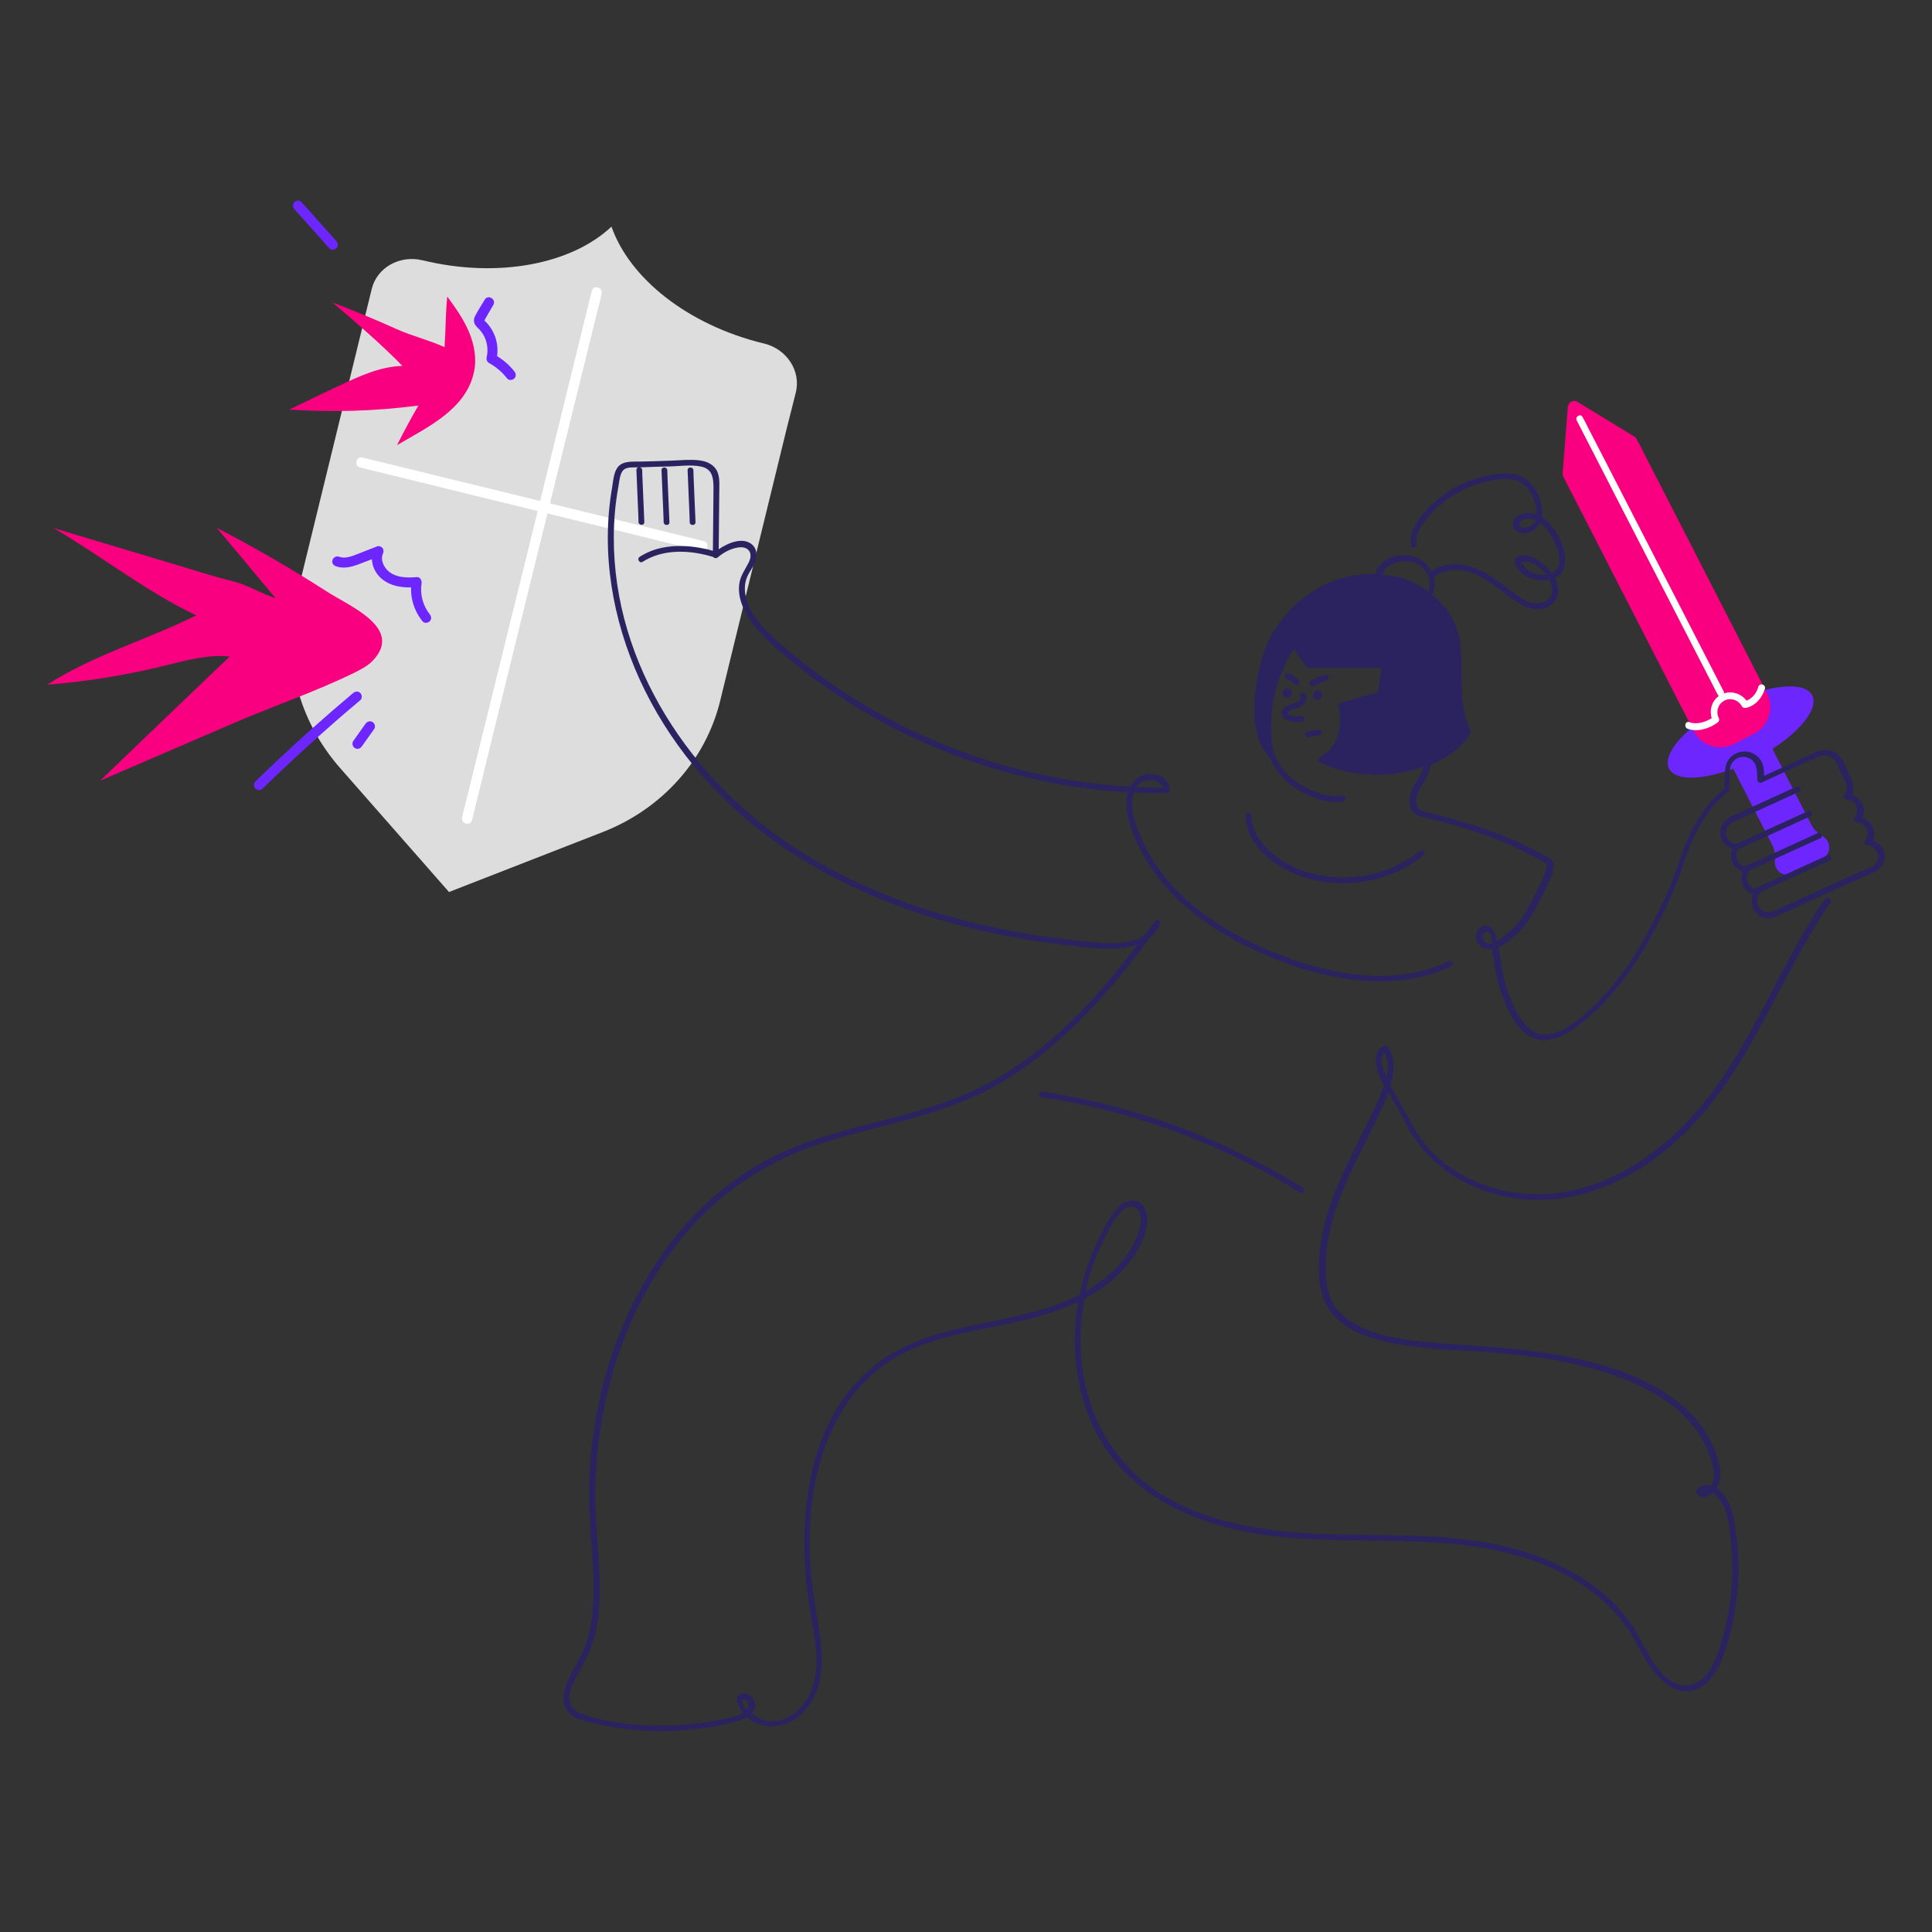 <?xml version="1.0" encoding="UTF-8"?>
<!-- Generator: Adobe Illustrator 27.8.0, SVG Export Plug-In . SVG Version: 6.00 Build 0)  -->
<svg xmlns="http://www.w3.org/2000/svg" xmlns:xlink="http://www.w3.org/1999/xlink" version="1.1" id="Livello_1" x="0px" y="0px" viewBox="0 0 1000 1000" style="enable-background:new 0 0 1000 1000;" xml:space="preserve">
<rect x="0" y="0" width="1000" height="1000" fill="#333333" stroke="none"/>
<style type="text/css">
	.st0{fill:#6D26FE;}
	.st1{fill:#F8007F;}
	.st2{fill:#FFFFFF;}
	.st3{fill:#DDDDDD;}
	.st4{fill:#2A2360;}
</style>
<g>
	<g>
		<g>
			<g>
				<path class="st0" d="M943.8,433.1l-1.3-0.9c-2.2-1.4-3.9-3.3-5.1-5.6L905.8,365l-20.2,10.4l31.6,61.7c1.2,2.3,1.7,4.9,1.6,7.4      l-0.1,1.6c-0.2,4.9,4.9,8.3,9.4,6l15.3-7.8C947.7,442,948,435.8,943.8,433.1z"></path>
			</g>
			<g>
				
					<ellipse transform="matrix(0.89 -0.456 0.456 0.89 -73.585 452.569)" class="st0" cx="900.9" cy="378.8" rx="41.6" ry="15.8"></ellipse>
			</g>
			<g>
				<path class="st1" d="M876.6,378.3l-67.4-131.5c-0.3-0.5-0.4-1.2-0.4-1.8l2.7-34.4c0.2-2.5,2.9-3.9,5-2.6L846,226      c0.5,0.3,0.9,0.8,1.2,1.3l67.4,131.5c3.9,7.7,0.9,17.1-6.8,21l-10.3,5.3C889.9,389,880.6,386,876.6,378.3z"></path>
			</g>
		</g>
		<g>
			<g>
				<path class="st2" d="M816.1,217.6c2.4,4.7,4.9,9.5,7.3,14.2c5.8,11.3,11.6,22.6,17.4,33.9c7,13.7,14.1,27.3,21.1,41      c6.1,11.9,12.2,23.7,18.3,35.6c2,3.9,4,7.7,6,11.6c1,1.9,1.8,3.8,2.9,5.6c0,0.1,0.1,0.2,0.1,0.2c1,2,4.1,0.2,3-1.8      c-2.4-4.7-4.9-9.5-7.3-14.2c-5.8-11.3-11.6-22.6-17.4-33.9c-7-13.7-14.1-27.3-21.1-41c-6.1-11.9-12.2-23.7-18.3-35.6      c-2-3.9-4-7.7-6-11.6c-1-1.9-1.8-3.8-2.9-5.6c0-0.1-0.1-0.2-0.1-0.2C818.1,213.9,815.1,215.6,816.1,217.6L816.1,217.6z"></path>
			</g>
		</g>
		<g>
			<g>
				<path class="st2" d="M910.1,355.5c-1,3.7-3.9,6.9-7.4,7.5c0.7,0.3,1.3,0.5,2,0.8c-2.7-4.9-8.8-6.8-13.8-4.3      c-5.1,2.6-6.7,8.8-4.3,13.8c0.2-0.8,0.4-1.6,0.6-2.4c-3.6,2.6-8.5,4.4-12.8,2.9c-2.1-0.8-3,2.6-0.9,3.4      c5.1,1.9,11.3-0.1,15.5-3.2c0.8-0.6,1.1-1.5,0.6-2.4c-1.6-3.3-0.3-7.3,3-9c3.3-1.7,7.3-0.2,9,3c0.4,0.7,1.2,0.9,2,0.8      c4.9-0.9,8.6-5.3,9.9-9.9C914.1,354.2,910.8,353.3,910.1,355.5L910.1,355.5z"></path>
			</g>
		</g>
	</g>
	<g>
		<path class="st3" d="M407.3,221.4l-34.5,141.2c-7.5,30.8-30.1,56.1-60.9,68.1l-79.5,31l-56.3-64.1c-21.8-24.8-30.2-57.6-22.7-88.4    l34.5-141.2l4.5-18.4c2.7-11.1,14.4-17.7,26.2-14.9h0c39.5,9.6,77.4,1.9,97.9-17.4c9.3,26.6,39.3,50.9,78.9,60.5l0.1,0    c11.8,2.9,19.2,14.3,16.4,25.4L407.3,221.4z"></path>
	</g>
	<g>
		<g>
			<path class="st2" d="M306.3,150.6c-0.6,2.4-1.2,4.9-1.8,7.3c-1.6,6.6-3.3,13.2-4.9,19.9c-2.4,9.8-4.8,19.6-7.2,29.4     c-2.9,11.9-5.9,23.8-8.8,35.7c-3.2,13-6.4,26.1-9.6,39.1c-3.3,13.2-6.5,26.4-9.8,39.6c-3,12.3-6.1,24.6-9.1,36.9     c-2.6,10.4-5.1,20.8-7.7,31.2c-1.8,7.4-3.7,14.9-5.5,22.3c-0.9,3.5-1.8,7.1-2.6,10.6c0,0.2-0.1,0.3-0.1,0.5     c-0.8,3.3,4.3,4.7,5.1,1.4c0.6-2.4,1.2-4.9,1.8-7.3c1.6-6.6,3.3-13.2,4.9-19.9c2.4-9.8,4.8-19.6,7.2-29.4     c2.9-11.9,5.9-23.8,8.8-35.7c3.2-13,6.4-26.1,9.6-39.1c3.3-13.2,6.5-26.4,9.8-39.6c3-12.3,6.1-24.6,9.1-36.9     c2.6-10.4,5.1-20.8,7.7-31.2c1.8-7.4,3.7-14.9,5.5-22.3c0.9-3.5,1.8-7.1,2.6-10.6c0-0.2,0.1-0.3,0.1-0.5     C312.2,148.7,307.1,147.3,306.3,150.6L306.3,150.6z"></path>
		</g>
	</g>
	<g>
		<g>
			<path class="st2" d="M186.2,241.9c1.6,0.4,3.1,0.8,4.7,1.2c4.3,1,8.6,2.1,12.8,3.1c6.4,1.6,12.7,3.1,19.1,4.7     c7.7,1.9,15.5,3.8,23.2,5.7c8.5,2.1,16.9,4.1,25.4,6.2c8.5,2.1,17.1,4.2,25.6,6.3c8,1.9,15.9,3.9,23.9,5.8     c6.8,1.7,13.5,3.3,20.3,5c4.8,1.2,9.7,2.4,14.5,3.5c2.3,0.6,4.6,1.2,6.9,1.7c0.1,0,0.2,0,0.3,0.1c3.3,0.8,4.7-4.3,1.4-5.1     c-1.6-0.4-3.1-0.8-4.7-1.2c-4.3-1-8.6-2.1-12.8-3.1c-6.4-1.6-12.7-3.1-19.1-4.7c-7.7-1.9-15.5-3.8-23.2-5.7     c-8.5-2.1-16.9-4.1-25.4-6.2c-8.5-2.1-17.1-4.2-25.6-6.3c-8-1.9-15.9-3.9-23.9-5.8c-6.8-1.7-13.5-3.3-20.3-5     c-4.8-1.2-9.7-2.4-14.5-3.5c-2.3-0.6-4.6-1.2-6.9-1.7c-0.1,0-0.2,0-0.3-0.1C184.4,236,183,241.1,186.2,241.9L186.2,241.9z"></path>
		</g>
	</g>
	<g>
		<path class="st4" d="M668.3,367.5c1.9-0.7,3.9-1.1,5.6-2.3c0.9-0.6,1.7-1.5,2.2-2.5c0.5-1.2,0.2-2.5-0.4-3.6    c-0.4-0.7-1.4-0.9-2.1-0.5c-0.7,0.4-0.9,1.3-0.5,2.1c0.3,0.6,0.3,1,0,1.4c-0.5,0.6-1.2,1-1.8,1.3c-1.5,0.7-3.2,1-4.7,1.7    c-1.7,0.8-3.3,2.2-3.2,4.2c0.1,2.2,2.2,3.2,4.1,3.8c2.1,0.7,4.4,0.7,6.6,0.4c0.8-0.1,1.2-1.1,1-1.8c-0.2-0.8-1-1.2-1.8-1    c-2,0.3-4.1,0.1-5.9-0.7c-0.3-0.1-0.8-0.4-0.9-0.5c0-0.1,0-0.3,0-0.4C666.8,368.1,667.6,367.8,668.3,367.5z"></path>
		<path class="st4" d="M686.6,352.2c0.8-0.2,1.3-1.1,1-1.8c-0.3-0.8-1-1.2-1.8-1c-2.6,0.5-5,1.6-7.2,3.1c-0.6,0.5-1,1.3-0.5,2.1    c0.4,0.6,1.4,1,2.1,0.5c1-0.7,2.1-1.3,3.2-1.8c0,0,0.1,0,0.1,0c0,0,0.1,0,0.1,0c0.1-0.1,0.3-0.1,0.4-0.2c0.3-0.1,0.5-0.2,0.8-0.3    C685.3,352.5,686,352.3,686.6,352.2z"></path>
		<path class="st4" d="M666.1,351.3C666.1,351.3,666.1,351.3,666.1,351.3c0.9,0.4,1.6,0.8,2.4,1.4c0.5,0.4,1,0.9,1.5,1.4    c0.5,0.6,1.6,0.6,2.1,0c0.6-0.6,0.6-1.5,0-2.1c-1.4-1.6-3.2-2.8-5.2-3.5c-0.3-0.1-0.9,0-1.2,0.2c-0.3,0.2-0.6,0.5-0.7,0.9    c-0.1,0.4-0.1,0.8,0.2,1.2C665.4,351,665.7,351.2,666.1,351.3z"></path>
		<path class="st4" d="M684.1,358.8c0-0.1-0.1-0.1-0.1-0.2c-0.1-0.1-0.2-0.3-0.3-0.4c0,0,0,0-0.1-0.1c-0.1-0.1-0.2-0.2-0.4-0.3    c-0.2-0.1-0.4-0.2-0.6-0.3c-0.2-0.1-0.4-0.1-0.5-0.1c-0.1,0-0.1,0-0.2,0c-0.1,0-0.3,0-0.4,0.1c0,0,0,0-0.1,0c0,0,0,0-0.1,0    c-0.1,0.1-0.3,0.1-0.4,0.2c0,0-0.1,0-0.1,0.1c-0.1,0.1-0.3,0.2-0.4,0.3c-0.2,0.1-0.3,0.3-0.4,0.5c0,0,0,0.1-0.1,0.1    c-0.1,0.2-0.1,0.3-0.2,0.5c-0.1,0.2-0.1,0.5-0.1,0.7c0,0.2,0,0.4,0.1,0.5c0,0,0,0.1,0,0.1c0.1,0.2,0.2,0.4,0.3,0.6    c0.1,0.1,0.1,0.2,0.2,0.3c0.1,0.1,0.2,0.1,0.3,0.2c0,0,0.1,0.1,0.1,0.1c0,0,0.1,0.1,0.1,0.1c0.2,0.1,0.4,0.2,0.6,0.2    c0.2,0,0.4,0.1,0.6,0.1c0.2,0,0.4,0,0.6-0.1c0.2-0.1,0.3-0.1,0.5-0.2c0,0,0.1,0,0.1-0.1c0.2-0.1,0.3-0.2,0.5-0.4    c0.1-0.1,0.2-0.2,0.3-0.4c0,0,0-0.1,0.1-0.1c0.1-0.1,0.1-0.3,0.2-0.5c0-0.2,0.1-0.4,0.1-0.5c0,0,0-0.1,0-0.1c0-0.1,0-0.2,0-0.3    c0-0.1,0-0.2,0-0.3C684.3,359.1,684.2,358.9,684.1,358.8z"></path>
		<path class="st4" d="M664.3,357.6c0,0,0,0.1-0.1,0.1c-0.1,0.2-0.1,0.3-0.2,0.5c-0.1,0.2-0.1,0.5-0.1,0.7c0,0.2,0,0.4,0.1,0.5    c0,0,0,0.1,0,0.1c0.1,0.2,0.2,0.4,0.3,0.6c0.1,0.1,0.1,0.2,0.2,0.3c0.1,0.1,0.2,0.1,0.3,0.2c0,0,0.1,0.1,0.1,0.1    c0,0,0.1,0.1,0.1,0.1c0.2,0.1,0.4,0.2,0.6,0.2c0.2,0,0.4,0.1,0.6,0.1c0.2,0,0.4,0,0.6-0.1c0.2-0.1,0.3-0.1,0.5-0.2    c0,0,0.1,0,0.1-0.1c0.2-0.1,0.3-0.2,0.5-0.4c0.1-0.1,0.2-0.2,0.3-0.4c0,0,0-0.1,0.1-0.1c0.1-0.1,0.1-0.3,0.2-0.5    c0-0.2,0.1-0.4,0.1-0.5c0,0,0-0.1,0-0.1c0-0.1,0-0.2,0-0.3c0-0.1,0-0.2,0-0.3c0-0.2-0.1-0.4-0.2-0.5c0-0.1-0.1-0.1-0.1-0.2    c-0.1-0.1-0.2-0.3-0.3-0.4c0,0,0,0-0.1-0.1c-0.1-0.1-0.2-0.2-0.4-0.3c-0.2-0.1-0.4-0.2-0.6-0.3c-0.2-0.1-0.4-0.1-0.5-0.1    c-0.1,0-0.1,0-0.2,0c-0.1,0-0.3,0-0.4,0.1c0,0,0,0-0.1,0c0,0,0,0-0.1,0c-0.1,0.1-0.3,0.1-0.4,0.2c0,0-0.1,0-0.1,0.1    c-0.1,0.1-0.3,0.2-0.4,0.3C664.6,357.2,664.5,357.4,664.3,357.6z"></path>
		<path class="st4" d="M682.6,380.7c0.8,0,1.5-0.7,1.5-1.5c0-0.8-0.7-1.6-1.5-1.5c-2,0.1-4,0.5-6,1c-0.8,0.2-1.3,1.1-1,1.8    c0.2,0.8,1,1.3,1.8,1c0.9-0.3,1.8-0.5,2.7-0.6c0.2,0,0.4-0.1,0.6-0.1c0,0,0.5-0.1,0.2,0c-0.3,0,0.2,0,0.2,0    C681.7,380.7,682.1,380.7,682.6,380.7z"></path>
		<path class="st4" d="M624.3,588.9c-17.3-7.3-35.2-13.2-53.4-17.7c-10.3-2.5-20.7-4.6-31.2-6.2c-1.9-0.3-2.7,2.6-0.8,2.9    c18.5,2.8,36.8,7,54.6,12.7c17.8,5.7,35.2,12.8,51.9,21.2c9.4,4.8,18.6,9.9,27.5,15.5c1.6,1,3.2-1.6,1.5-2.6    C658.4,604.9,641.6,596.2,624.3,588.9z"></path>
		<path class="st4" d="M672.1,453c13.7,5.2,29.1,5.5,43.1,1.2c7.9-2.4,15.3-6.3,21.7-11.6c1.5-1.2-0.6-3.3-2.1-2.1    c-10.7,8.7-24.3,13.3-38,13.6c-13.5,0.3-28-3.6-38.4-12.5c-5.8-4.9-10.5-11.6-10.7-19.5c0-1.9-3-1.9-3,0    C645,437.5,659.1,448.1,672.1,453z"></path>
		<path class="st4" d="M944.5,465.3c-27,39.4-41.6,87.8-77,121c-17.5,16.5-39.9,29.4-64.3,31.5c-22.3,1.8-45.4-5-61.4-21    c-7.9-7.9-12.3-17.7-17.8-27.2c-1.5-2.6-3-5.2-4.4-7.9c2.1-6.6,3-13.9-1.2-19.8c-0.5-0.7-1.3-0.9-2.1-0.5    c-7.9,3.9-2.9,14.8,0,20.6c-0.5,1.4-1,2.7-1.5,3.9c-3.6,8.9-8.1,17.5-12.3,26.1c-8.2,16.4-16.3,33.3-18.9,51.7    c-1.8,12.4-2.2,27.4,6.8,37.3c7,7.7,17.6,11.4,27.4,13.6c20.3,4.6,41.4,4,62,6.1c23.1,2.3,47,6.4,68.2,16.3    c11.2,5.2,21.9,12.4,29.4,22.4c3.7,4.9,6.5,10.4,8.3,16.3c1,3.3,2,6.7,1.1,10.2c-0.2,0.8-0.7,2-1.3,3.1c-2.6-0.8-5.2-0.4-7.3,2    c-0.6,0.7-0.6,1.5,0,2.1c2.8,3.2,6,1.9,8.3-0.5c3,2.1,5.6,6.5,6.4,8.8c2.5,7.2,3.1,15.7,3.5,23.3c0.8,16-1.2,32.1-6.1,47.3    c-2,6.1-4.4,12.8-9.4,17.1c-4.9,4.2-11.4,4.2-16.5,0.6c-9.7-6.9-13.6-19.9-20.2-29.3c-14.6-20.8-38.5-33.2-62.6-39.4    c-31.3-8-64-5.8-95.9-7c-28.3-1-57.8-4.8-82.6-19.4c-22.4-13.3-37.1-35.1-41.9-60.5c-2.6-13.8-2.5-28,0.2-41.9    c7.9-4.2,15.1-9.4,21-16.1c4.1-4.7,7.4-10,9.6-15.8c1.8-4.8,3.1-10.8,0.2-15.5c-2.9-4.7-8.6-4.1-12.4-0.8    c-4.7,4.1-7.9,10.6-10.6,16.1c-4.8,9.5-8.2,19.6-10.3,30c-21.5,11-46.1,12.9-69.3,19.2c-13.1,3.5-25.8,8.7-36.6,17.1    c-8.7,6.8-15.9,15.5-21.3,25.1c-11.6,20.7-15.6,45.1-15.4,68.6c0.1,12,1.3,23.9,3.3,35.7c2.6,14.9,6.4,31.9-3,45.3    c-3.8,5.4-9.7,9.7-16.5,9.8c-3.1,0.1-6.2-0.8-8.9-2.5c-0.6-0.4-1.3-0.9-2.1-1.5c2.9-3.3,2.2-8.4-2.3-10.1    c-1.6-0.6-3.4-0.5-4.7,0.8c-1.7,1.8-0.2,4.6,0.8,6.4c0.5,1,1.1,1.9,1.7,2.7c-2.8,1.6-6.6,2.2-9.6,2.9c-8.1,1.8-16.2,2.9-24.5,3.3    c-16,0.8-33-0.4-48.3-5.4c-4.1-1.3-7.4-3.8-7.5-8.4c-0.1-3.7,1.7-7.3,3.3-10.5c3.2-6.1,6.7-11.8,8.8-18.5    c4.3-13.7,4-28.4,3.1-42.6c-0.8-13.2-2.1-26.3-1.7-39.5c0.7-25,5.4-49.9,14.2-73.3c8.6-22.8,21.1-44.3,37.8-62.1    c17.9-19.1,39.9-32.5,64.7-40.7c28.7-9.4,59.2-13.6,86.3-27.7c24.8-12.9,45.6-32.1,63.7-53.2c7.1-8.2,13.8-16.8,20.2-25.5    c2.5-2,4.2-4.4,5.3-7.4c0.7-1.7-1.8-2.4-2.7-1.2c-1.6,2.3-3.3,4.5-5,6.8c-8.9,6.8-25.5,4.1-35.1,3.1c-17.2-1.8-34.3-4.6-51.2-8.6    c-33.2-7.8-65.5-20.3-94.2-38.9c-54.2-35-94.7-95.2-94.5-161.2c0-8.8,0.8-17.7,2.4-26.4c0.4-2.2,0.6-4.8,1.5-6.8    c1.5-3.5,5.1-2.9,8.2-3c0.2,0,0.3,0,0.5,0c-0.5,0.2-0.9,0.6-0.9,1.4c0.3,7.8,0.7,15.6,1,23.5c0,1.1,0.1,2.3,0.1,3.4    c0.1,1.9,3.1,1.9,3,0c-0.3-7.8-0.7-15.6-1-23.5c0-1.1-0.1-2.3-0.1-3.4c0-0.8-0.6-1.2-1.2-1.4c5.5-0.2,11-0.4,16.4-0.5    c4.8-0.2,10-0.9,14.8,0c6.4,1.1,6.9,5.9,6.9,11.5c-0.1,10.7-0.2,21.5-0.3,32.2c-2.3-0.7-4.6-1.2-7-1.6c-6.3-1.1-12.9-1.3-19.2,0    c-4.1,0.8-8.1,2.4-11.7,4.7c-1.6,1-0.1,3.6,1.5,2.6c10.2-6.5,23.2-6.2,34.5-3.1c0.7,0.2,1.4,0.4,2.1,0.6c0.5,0.7,1.6,0.8,2.3,0.2    c2.9-2.5,6.6-4.5,10.4-5.1c5.1-0.9,8.2,2.5,5.7,7.6c-2,4-4.5,7.1-5,11.6c-0.5,4.2,0.5,8.4,2.2,12.2c4,9,11.4,15.9,18.7,22.2    c7.6,6.6,15.5,12.8,23.7,18.5c32.8,23.1,70.2,39.5,109.4,48.1c15.5,3.4,31.3,5.6,47.2,6.5c-0.3,0.9-0.5,1.8-0.6,2.7    c-1,8,2.1,16.4,5.4,23.6c3.6,7.9,8.4,15.2,14.1,21.8c11.3,13.3,25.8,23.2,41.3,31c16,8,33.1,14.2,50.8,17.1    c19,3.1,38.9,2.2,56.5-6.2c1.7-0.8,0.2-3.4-1.5-2.6c-28.5,13.7-62.7,6.8-90.8-4.7c-28.1-11.5-55.3-29.7-68-58.4    c-3.1-7-6.8-16.5-4.1-24.2c5.7,0.3,11.4,0.4,17.1,0.3c0.8,0,1.5-0.7,1.5-1.5c-0.1-5.5-5.2-8.5-10.3-8.4c-4.7,0.1-8.2,2.7-10.2,6.5    c-35.3-1.9-70.2-10.2-102.6-24.3c-19-8.2-37.1-18.4-54-30.3c-8.6-6.1-16.8-12.6-24.7-19.5c-7.7-6.8-16.5-15.2-18-25.9    c-0.4-3-0.1-5.9,1.1-8.7c1.1-2.5,2.8-4.6,3.9-7.1c1.4-3.2,1.3-7.2-1.6-9.6c-4.7-3.8-12.2-0.8-17.1,2.6c0.1-10.1,0.2-20.2,0.3-30.2    c0-4,0.5-8.6-2.2-11.9c-2-2.4-4.9-3.5-8-3.9c-4.6-0.6-9.3-0.1-13.9,0.1c-5.5,0.2-11,0.4-16.6,0.5c-3.7,0.1-8.7-0.5-11.5,2.5    c-2.5,2.7-2.7,7.6-3.3,11.1c-5.8,33.6,0.2,68.1,14.2,99c14.5,31.8,37.2,59.3,65,80.3c29.5,22.3,63.9,37.4,99.4,46.8    c18,4.8,36.4,8.2,55,10.4c8.4,1,17,2.3,25.5,2c4.2-0.1,8.7-0.7,12.8-2.1c-16,21.2-33.7,41.4-55,57.5    c-12.6,9.5-26.3,17.3-41.1,22.8c-15.6,5.9-31.9,9.6-48,13.9c-15.3,4.1-30.6,8.6-44.8,15.8c-11.4,5.8-22,13.1-31.6,21.6    c-19.4,17.2-34.2,39.1-44.6,62.8c-10.6,24.3-16.7,50.4-18.3,76.9c-0.9,14.4,0,28.6,1.1,42.9c1.1,15.7,2,32.1-3,47.3    c-2.4,7.3-7,13.5-9.9,20.5c-2.3,5.5-3.2,12.1,1.7,16.4c2.2,2,5.2,2.9,8,3.6c4.5,1.2,9.1,2.2,13.8,3c8.4,1.4,16.9,2.1,25.4,2.1    c8.7,0,17.4-0.8,26-2.2c4-0.7,8-1.5,12-2.6c2.1-0.6,4.2-1.2,6.1-2.4c7.1,6.4,18.6,6.1,26.4,0.1c11.9-9.3,13.6-24.9,11.9-38.9    c-1.8-14.6-5-28.8-5.6-43.5c-0.5-13.3,0.2-26.8,2.9-39.9c5.1-25.3,17.6-49.5,40.2-63.2c26.8-16.2,59.5-14.9,88.1-26.3    c2.6-1,5.1-2.1,7.6-3.3c-0.2,1.3-0.4,2.6-0.6,3.9c-3.4,25,1,51.8,15.4,72.9c16.2,23.8,43.2,36.4,70.7,42c33.6,6.8,68,3.6,102,6    c30.2,2.1,62,9.6,85,30.7c5.1,4.7,9.6,10,13.3,15.8c3.5,5.6,6.3,11.6,10,17.1c5.9,8.7,15.7,17.4,26.6,11.1    c5.1-3,8.2-8.4,10.5-13.6c3.2-7.6,5.3-15.8,6.8-24c2.9-16.2,2.9-32.8-0.2-48.9c-1.1-6-3-11.8-8-15.8c-0.3-0.3-0.7-0.5-1-0.7    c0.2-0.4,0.4-0.7,0.6-1.1c2.6-5.5,1.1-10.9-0.7-16.4c-3.6-10.3-10.2-19.2-18.6-26.1c-18.3-15.1-42.6-21.8-65.5-25.8    c-21.6-3.7-43.2-4.2-65-6.2c-11.9-1.1-24.4-2.8-35.2-8c-4.9-2.4-9.6-5.6-12.8-10c-4.1-5.7-4.9-12.7-5.1-19.5    c-0.5-22.7,9.5-43.8,19.4-63.7c4.6-9.2,9.4-18.4,13.1-28c1.7,3.1,3.5,6.2,5.3,9.2c2.4,4.2,4.3,8.7,7,12.8    c12.6,19.5,34.1,31,57,33.2c25.2,2.5,49-6.6,69.1-21.4c20.3-14.9,35.3-35.1,47.8-56.7c14.5-25.1,26.3-51.8,42.8-75.8    C948.2,465.2,945.6,463.7,944.5,465.3z M595.6,403.8c2.7,0.1,5.5,1.4,6.4,3.9c-4.6,0-9.2-0.1-13.9-0.3    C589.8,405,592.4,403.7,595.6,403.8z M384.9,879.6c0.8,0,1.8,1.1,2.1,1.7c0.7,1.3,0.3,2.7-0.6,3.7c-1.3-1.4-2.2-3-2.3-4.4    C384.2,879.6,383.8,879.6,384.9,879.6z M571.1,642.1c2.7-5.3,5.7-12,10.4-15.9c3.1-2.6,7.1-2.2,8.4,1.8c1,2.9,0.5,6.1-0.4,9    c-3.7,12-12.5,21.5-22.7,28.3c-1.7,1.1-3.3,2.1-5,3.1C563.8,659.2,566.9,650.4,571.1,642.1z M881.5,771.9c0.6-0.3,1.2-0.4,1.7-0.4    C882.7,771.8,882.1,772,881.5,771.9z M716.7,555.4c-1.2-3.2-2.8-8.1-0.1-10.6c2.1,4,2,8.5,1,12.9    C717.3,556.9,717,556.2,716.7,555.4z"></path>
		<path class="st4" d="M969.5,435.2c2.1-4.8-0.6-10.2-5.4-11.9c2.1-4.8-0.6-10.2-5.4-11.9c1.1-2.4,0.9-5.1-0.2-7.7    c-0.9-2-1.9-4.1-2.8-6.1c-0.8-1.8-1.5-3.7-2.7-5.3c-2.1-2.9-5.7-4.5-9.3-4.1c-3.1,0.3-6.3,2.2-9.1,3.5c-4.7,2.2-9.4,4.3-14.1,6.5    c-2.5,1.1-5,2.3-7.4,3.4c0-1.5-0.1-2.9-0.3-4.4c-0.7-4.1-4-7.4-8.1-8.1c-3.9-0.7-8,1.1-10.2,4.4c-1.6,2.4-1.6,5-1.7,7.7    c-0.1,2.3-0.2,4.6-0.3,7c-8.8,6.8-14.8,16.9-19.3,26.9c-3.6,8.2-5.9,16.9-9.4,25.1c-3.4,7.8-7.3,15.4-11.3,22.9    c-3.7,6.9-7.8,13.7-12.4,20c-4.7,6.4-9.9,12.5-15.7,18c-5.2,5-11.2,10.2-18,12.9c-3.3,1.3-7.2,2-10.6,0.9c-2.4-0.8-4.4-2.5-6-4.3    c-3.9-4.3-6.6-9.9-8.6-15.3c-2.6-6.8-3.9-13.8-4.9-21c-0.2-1.3-0.4-2.6-0.6-3.9c1.7-0.8,3.3-1.9,4.7-2.9c3.5-2.6,6.7-5.7,9.4-9.1    c1.7-2.1,3.1-4.6,4.4-7c2.3-4,4.5-8.2,6.4-12.4c1.5-3.4,3.4-7.1,3.5-10.9c0.1-1.2-0.2-2.4-1.1-3.2c-1.2-1.1-3.1-1.9-4.6-2.7    c-1.9-1.1-3.8-2.1-5.8-3.1c-7.1-3.6-14.4-6.6-21.9-9.3c-7.7-2.8-15.6-5.1-23.6-7.2c-1.8-0.5-3.7-1-5.6-1.4    c-1.8-0.4-3.8-0.7-5.5-1.5c-1.7-0.7-2.9-2.1-3-4c-0.3-3.7,1.8-7.5,3.7-10.4c0.5-0.7,1-1.4,1.4-2.1c0.8-1.4,1.3-3.2,1.8-4.7    c0.3-0.9,0.6-1.8,0.9-2.7c0.1,0,0.2-0.1,0.3-0.1c4.2-1.8,8.2-4.1,11.7-6.9c1.7-1.3,3.2-2.8,4.6-4.3c0.7-0.8,1.3-1.6,2-2.4    c0.6-0.8,1.4-1.7,1.7-2.7c0.4-1-0.5-2.3-0.9-3.3c-0.4-1.1-0.8-2.3-1.2-3.4c-0.7-2.1-1.2-4.3-1.5-6.5c-0.7-4-0.9-8.1-1-12.2    c-0.2-7.8,0.3-15.7-1.1-23.4c-1.5-8.2-5.7-15.5-12-21c-0.7-0.6-1.3-1.1-2-1.7c1.3-2.9,1.6-6.2,0.8-9.2c0.2-0.1,0.4-0.1,0.6-0.3    c3.9-3.1,9.2-3.8,14-3.1c5.4,0.8,10.3,3.3,14.7,6.4c4.7,3.1,8.9,6.9,13.7,9.9c4.3,2.8,9.5,4.8,14.6,3.1c4.8-1.6,7.5-6.1,6.6-11.1    c-0.3-1.5-0.8-3-1.6-4.4c0.6-0.3,1.2-0.7,1.8-1.1c3.9-3,4.1-8.2,3-12.6c-1.5-6.3-5.6-14.2-11.6-17.9c0.9-4.6-0.8-9.7-3-13.7    c-2.6-4.7-6.7-7.9-12-8.6c-5.3-0.7-10.9,0.2-16,1.5c-4.9,1.3-9.6,3.2-14,5.6c-4.4,2.5-8.5,5.5-12.1,9c-3.8,3.7-7.6,8-9.6,13    c-1,2.5-1.4,5.2-1,7.9c0.3,1.9,3.2,1.1,2.9-0.8c-0.8-4.7,2.3-9.3,5.1-12.8c2.7-3.3,5.7-6.4,9.1-9c6.8-5.3,14.8-9,23.2-10.7    c4.3-0.9,9.1-1.6,13.5-0.5c4.4,1.1,7.3,4.4,9.1,8.4c1.3,2.7,2.4,6.2,2,9.3c-2-0.7-4.2-1-6.6-0.5c-2.2,0.4-4.5,1.8-5.3,4    c-0.8,2.3,0.4,4.6,2.5,5.7c4.3,2.1,9.2-0.8,11.2-4.8c0.5,0.3,0.9,0.6,1.2,0.9c3.5,2.9,5.8,7.3,7.4,11.5c1.3,3.3,2.5,7.7,0.6,11    c-0.7,1.2-1.8,2.1-3.1,2.6c-1.6-2.2-3.5-4.1-5.5-5.6c-2.1-1.6-4.5-3-7.1-3.4c-2.1-0.3-5.7-0.3-6.4,2.2c-0.6,2.2,1.4,4.8,2.8,6.2    c1.6,1.6,3.7,2.8,5.8,3.5c2.7,0.9,6,1.2,9,0.6c1.2,2.1,2,4.4,1.6,6.7c-0.7,4.1-5.2,5.8-9,5.4c-4.6-0.5-8.6-3.7-12.2-6.4    c-3.8-2.9-7.6-5.8-11.7-8.3c-7.2-4.4-16.3-7.3-24.7-4.3c-1.7,0.6-3.3,1.5-4.8,2.6c-0.7-1.6-1.8-3-3.1-4.3    c-5.5-5-14.8-5.6-20.9-1.3c-2.4,1.7-4.5,4.1-5.1,6.9c-8.8-0.3-17.5,1.5-25.5,5.2c-9.6,4.5-18.4,11.8-24.4,20.5    c-0.1,0.1-0.2,0.3-0.3,0.4c0,0,0,0,0,0c-5.5,7.1-8.4,16.4-10.3,25.1c-2.1,10-3.1,20.8-0.8,30.8c1.1,4.7,3,9.3,6.4,12.7    c0.1,0.1,0.2,0.2,0.3,0.2c3.2,7.6,9,13.8,16.6,17.9c6.5,3.5,13.9,5.9,21.3,5c1.9-0.2,1.9-3.2,0-3c-7.9,1-15.9-2-22.6-6.2    c-5-3.2-9.2-7.6-11.8-12.9c-0.6-1.2-1.1-2.4-1.5-3.7c-2.2-11.6-1.5-23.6,1.9-34.8c0.6-1.7,1.2-3.4,1.8-5c1.3-3.3,2.8-6.5,4.5-9.6    c0.4-0.8,0.9-1.6,1.4-2.3c0.3-0.5,0.6-0.9,0.9-1.4c1.8,2.6,3.6,5.1,5.4,7.7c0.7,0.9,1.2,2.1,2.4,2.1c1,0,2,0,2.9,0    c9.3,0,18.7,0,28,0c2.2,0,4.5,0,6.7,0c-0.6,4.1-1.3,8.3-1.9,12.4c-6.5,1.9-13,3.7-19.4,5.6c-0.8,0.2-1.3,1.1-1,1.8    c0.6,2.2,0.7,4.1,0.8,6.5c0.1,4.6-0.8,9.4-3.3,13.3c-1.8,2.8-4.3,4.9-7.2,6.4c-1,0.5-1,2.1,0,2.6c8.8,4.6,18.7,6.5,28.5,6.6    c8.5,0.1,17.1-1.2,25.2-4.1c-0.5,1.5-1,3.2-1.8,4.5c-1.5,2.7-3.3,5-4.4,8c-1.4,3.7-2,8.5,1.4,11.4c2.4,2,5.8,2.4,8.7,3.1    c4.1,1,8.1,2.1,12.2,3.3c8.3,2.4,16.4,5.1,24.4,8.3c7.9,3.2,15.3,7.1,22.7,11.2c0.1,0.1,0.2,0.1,0.4,0.2c0,0.1,0.1,0.3,0.1,0.2    c0,0.6,0,1.2-0.1,1.7c-0.3,1.8-1,3.6-1.7,5.4c-1.8,4.5-4,8.8-6.3,13c-1.6,2.9-3.1,5.9-5,8.5c0,0-0.1,0.2-0.3,0.4    c-0.2,0.3-0.5,0.6-0.7,0.8c-0.7,0.8-1.4,1.6-2.2,2.4c-1.7,1.8-3.5,3.4-5.4,5c-1,0.8-2.5,1.9-4.1,2.8c-0.2-1.5-0.4-2.9-1-4.3    c-1-2.6-3.6-4.6-6.4-3.3c-5.2,2.3-3.9,9.6,0.9,11.4c1.3,0.5,2.7,0.5,4.1,0.2c0.1,0.6,0.2,1.1,0.2,1.7c1.1,7.6,2.3,15.1,5,22.4    c3.7,10.1,10.5,24.4,23.4,23c7.6-0.8,14.2-5.7,20-10.5c6.2-5.1,11.7-11,16.7-17.2c10.4-12.9,18.3-27.5,25.4-42.4    c3.4-7.1,6.4-14.4,8.7-21.9c0.8-2.5,1.7-5,2.7-7.4c4.3-10.5,10.3-21.2,19.3-28.3c0.8-0.6,1.2-1,1.3-2c0.1-0.8,0.1-1.7,0.1-2.5    c0.1-2.1,0.2-4.3,0.2-6.4c0.1-2.1,0.4-4,1.9-5.6c2.1-2.3,5.5-2.9,8.3-1.5c4.3,2.2,3.9,7.1,4.1,11.2c0.1,1.2,1.2,1.8,2.3,1.3    c6.7-3.1,13.4-6.2,20.2-9.2c2.9-1.3,5.9-2.7,8.8-4c2-0.9,4.1-1,6.1-0.2c2.2,1,3.4,2.8,4.3,4.9c1.1,2.3,2.1,4.7,3.2,7    c0.3,0.6,0.6,1.3,0.9,1.9c0.9,2.2,0.4,4.3-0.9,6.1c-0.7,1,0.3,2.2,1.3,2.3c4.9,0.3,7,5.8,4.1,9.6c-0.7,1,0.3,2.2,1.3,2.3    c4.9,0.3,7,5.8,4.1,9.6c-0.7,1,0.3,2.2,1.3,2.3c5.5,0.4,7.6,7.7,2.8,10.7c-2.1,1.3-4.7,2.1-7,3.1c-2.8,1.2-5.5,2.4-8.3,3.7    c-10.9,5-21.9,10-32.8,15c-1.2,0.5-2.3,1.1-3.5,1.6c-2.1,0.8-4.5,0.6-6.3-0.9c-2.5-2.1-2.5-5.7-0.6-8.2c0.2-0.2,0.3-0.5,0.2-0.8    c10.5-4.8,20.9-9.6,31.4-14.3c1.6-0.7,3.1-1.4,4.7-2.1c1.8-0.8,0.2-3.4-1.5-2.6c-11.1,5.1-22.2,10.1-33.3,15.2    c-1.5,0.7-3,1.4-4.4,2c-3.7-1.3-5-5.9-2.5-9.3c0,0,0-0.1,0-0.1c10.7-4.9,21.3-9.8,32-14.6c1.6-0.7,3.1-1.4,4.7-2.1    c1.8-0.8,0.2-3.4-1.5-2.6c-11.1,5.1-22.2,10.1-33.3,15.2c-1.4,0.6-2.7,1.2-4.1,1.9c-4-0.8-5.7-5.3-3.8-8.7c11-5,22-10.1,33-15.1    c1.6-0.7,3.1-1.4,4.7-2.1c1.8-0.8,0.2-3.4-1.5-2.6c-11.1,5.1-22.2,10.1-33.3,15.2c-1.2,0.5-2.4,1.1-3.5,1.6c0,0-0.1,0-0.1,0    c-3.4-0.2-6-3.2-5.4-6.6c0.4-2.2,1.9-3.7,3.8-4.7c2-1,4.1-1.9,6.1-2.8c7.4-3.4,14.8-6.8,22.1-10.1c2-0.9,3.9-1.8,5.9-2.7    c1.8-0.8,0.2-3.4-1.5-2.6c-5.9,2.7-11.8,5.4-17.7,8.1c-3.9,1.8-7.9,3.6-11.8,5.4c-2,0.9-4.3,1.7-6.1,3c-2.9,2.1-4.4,5.8-3.6,9.3    c0.7,3.1,3.1,5.3,6,6.3c-2.1,4.8,0.6,10.2,5.4,11.8c-2.1,4.8,0.6,10.2,5.4,11.9c-1.9,4.4,0.1,9.9,4.8,11.7c2.7,1.1,5.4,0.5,8-0.7    c5.1-2.3,10.3-4.7,15.4-7c9.8-4.5,19.5-9,29.3-13.3c3.5-1.5,7.5-2.6,9.4-6.2C977.4,442.6,974.5,436.9,969.5,435.2z M794,270.5    c-1.1,1.4-2.9,2.6-4.8,2.6c-1.8,0-3.8-1.5-2.1-3.2c2-2,5-1.7,7.7-0.7C794.6,269.7,794.3,270.1,794,270.5z M796.1,297.3    c-1.8-0.4-3.6-1-5.1-2.1c-0.7-0.5-1.4-1.1-1.9-1.7c-0.3-0.4-1.6-1.9-1.4-2.4c0.2-0.6,2.1-0.4,2.7-0.4c1.1,0.1,2.2,0.5,3.1,1    c2,1,3.8,2.5,5.4,4.1c0.5,0.6,1.1,1.2,1.6,1.8C798.9,297.6,797.4,297.5,796.1,297.3z M721,291.8c3.5-1.6,7.6-1.7,11.2-0.5    c3.4,1.2,6.1,3.9,7.2,7.3c0.8,2.4,0.8,5.1-0.1,7.5c-3.2-2.2-6.6-4.2-10.1-5.8c-2.5-1.2-5.5-1.7-8.2-2.1c-1.8-0.3-3.7-0.6-5.6-0.8    C716.3,294.9,718.7,292.8,721,291.8z M801.1,447C801,447,801,447,801.1,447L801.1,447z M768.8,487.6c-0.8-0.7-1.5-1.8-1.4-2.9    c0.1-1.1,1.2-2.7,2.5-2.4c1.5,0.4,1.9,2.7,2.1,4c0.1,0.7,0.2,1.4,0.3,2.1C771.1,488.7,769.8,488.5,768.8,487.6z"></path>
		<path class="st4" d="M343.5,270.3c0.1,1.9,3.1,1.9,3,0c-0.3-7.8-0.7-15.6-1-23.5c0-1.1-0.1-2.3-0.1-3.4c-0.1-1.9-3.1-1.9-3,0    c0.3,7.8,0.7,15.6,1,23.5C343.4,268,343.5,269.2,343.5,270.3z"></path>
		<path class="st4" d="M360,270.3c-0.3-7.8-0.7-15.6-1-23.5c0-1.1-0.1-2.3-0.1-3.4c-0.1-1.9-3.1-1.9-3,0c0.3,7.8,0.7,15.6,1,23.5    c0,1.1,0.1,2.3,0.1,3.4C357,272.2,360,272.2,360,270.3z"></path>
	</g>
	<g>
		<path class="st1" d="M51.8,404.1c23-9.9,45.9-19.8,68.9-29.7c20.8-9,42.3-16.2,62.7-26.2c3.4-1.7,6.9-3.5,9.5-6.2    c16.3-17-12.4-28.4-23.7-35.8c-18.5-11.9-37.5-22.9-57-33c10.1,12.1,20.3,24.3,30.4,36.4c-7.9-2.6-14.3-6.8-22.3-8.8    c-10.3-2.5-20.4-5.9-30.6-8.9c-20.7-6.2-41.3-12.4-62-18.6c23.7,13.8,49,33.6,73.9,45.2c-26.2,13-52.6,20.2-77.2,35.9    c20.4-1.6,40.7-4.9,60.6-9.8c11.2-2.7,22.5-6,33.9-4.8C96.5,361.2,74.1,382.6,51.8,404.1z"></path>
	</g>
	<g>
		<g>
			<path class="st0" d="M173.9,293.1c3.8,1.4,7.8,0.4,11.4-0.9c3.8-1.4,7.6-2.9,11.3-4.4c-1-1.3-2-2.6-3-3.9     c-2.5,5.4-0.6,11.8,3.9,15.6c5,4.3,11.8,4.9,18.1,4.4c-0.8-1.1-1.7-2.2-2.5-3.3c-1.2,7.6,0.8,15,5.6,21c0.9,1.1,2.8,0.9,3.7,0     c1.1-1.1,0.9-2.6,0-3.7c-3.5-4.4-5.1-10.4-4.2-15.9c0.2-1.5-0.7-3.5-2.5-3.3c-4.7,0.4-10.1,0.4-14.1-2.6     c-2.8-2.1-4.9-6.3-3.4-9.5c0.4-1,0.5-2-0.2-2.9c-0.6-0.8-1.8-1.3-2.8-0.9c-3.5,1.4-7,2.7-10.5,4.1c-3,1.2-6.3,2.4-9.4,1.2     c-1.3-0.5-2.9,0.6-3.2,1.8C171.6,291.4,172.5,292.6,173.9,293.1L173.9,293.1z"></path>
		</g>
	</g>
	<g>
		<g>
			<path class="st0" d="M135.9,408.2c12.7-12.4,25.7-24.3,39.1-36c3.8-3.3,7.7-6.6,11.5-9.8c1.1-0.9,0.9-2.8,0-3.7     c-1.1-1.1-2.6-0.9-3.7,0c-13.6,11.4-26.8,23.2-39.7,35.3c-3.7,3.5-7.3,7-10.9,10.5C129.8,406.9,133.5,410.6,135.9,408.2     L135.9,408.2z"></path>
		</g>
	</g>
	<g>
		<path class="st1" d="M205.5,230.4c15.5-9.2,35.9-18.4,39.9-38.2c1.4-6.9,0-14.2-2.8-20.7c-2.8-6.5-6.9-12.3-11.1-18    c-0.9,8.7-0.8,17.5-1.4,26.2c-8-3.7-16.7-5.7-24.9-9.4c-10.9-4.9-22-9.5-33.2-13.8c12.4,10.6,24.9,21.2,36.3,32.9    c-11.5,0.3-22.3,5.3-32.7,10.2c-8.7,4.1-17.3,8.2-25.9,12.4c22.3,1.5,44.7,0.8,66.9-2.1C212.6,216.6,209,223.5,205.5,230.4z"></path>
	</g>
	<g>
		<g>
			<path class="st0" d="M187.3,386.3c2.1-3,4.3-6,6.4-9c0.4-0.5,0.4-1.4,0.3-2c-0.2-0.6-0.6-1.3-1.2-1.6c-1.3-0.7-2.7-0.3-3.6,0.9     c-2.1,3-4.3,6-6.4,9c-0.4,0.5-0.4,1.4-0.3,2c0.2,0.6,0.6,1.3,1.2,1.6C185.1,388,186.5,387.5,187.3,386.3L187.3,386.3z"></path>
		</g>
	</g>
	<g>
		<g>
			<path class="st0" d="M250.9,155.1c-1.7,2.8-3.5,5.6-5,8.5c-0.8,1.5-0.8,3.1,0.1,4.6c0.8,1.2,1.9,2,2.8,3.1     c3.1,3.7,4.2,9,3.1,13.6c-0.3,1.1,0.2,2.4,1.2,3c3.7,2,6.8,4.7,9.4,8c0.9,1.1,2.8,0.9,3.7,0c1.1-1.1,0.9-2.6,0-3.7     c-2.8-3.6-6.5-6.6-10.5-8.8c0.4,1,0.8,2,1.2,3c1.3-5.3,0.5-11-2.3-15.7c-0.7-1.2-1.5-2.3-2.4-3.3c-0.4-0.5-0.9-0.9-1.3-1.3     c-0.2-0.1-0.5-0.6-0.6-0.6c0.2,0.1-0.3,1.2,0.1,0.8c0.5-0.4,0.8-1.5,1.2-2c0.4-0.7,0.8-1.4,1.2-2.1c0.8-1.4,1.7-2.9,2.5-4.3     C257.1,154.9,252.6,152.2,250.9,155.1L250.9,155.1z"></path>
		</g>
	</g>
	<g>
		<g>
			<path class="st0" d="M152.4,108.3c6,6.7,12,13.4,18,20.2c0.9,1.1,2.7,1,3.7,0c1.1-1.1,0.9-2.7,0-3.7c-6-6.7-12-13.4-18-20.2     c-0.9-1.1-2.7-1-3.7,0C151.3,105.6,151.4,107.2,152.4,108.3L152.4,108.3z"></path>
		</g>
	</g>
</g>
</svg>
